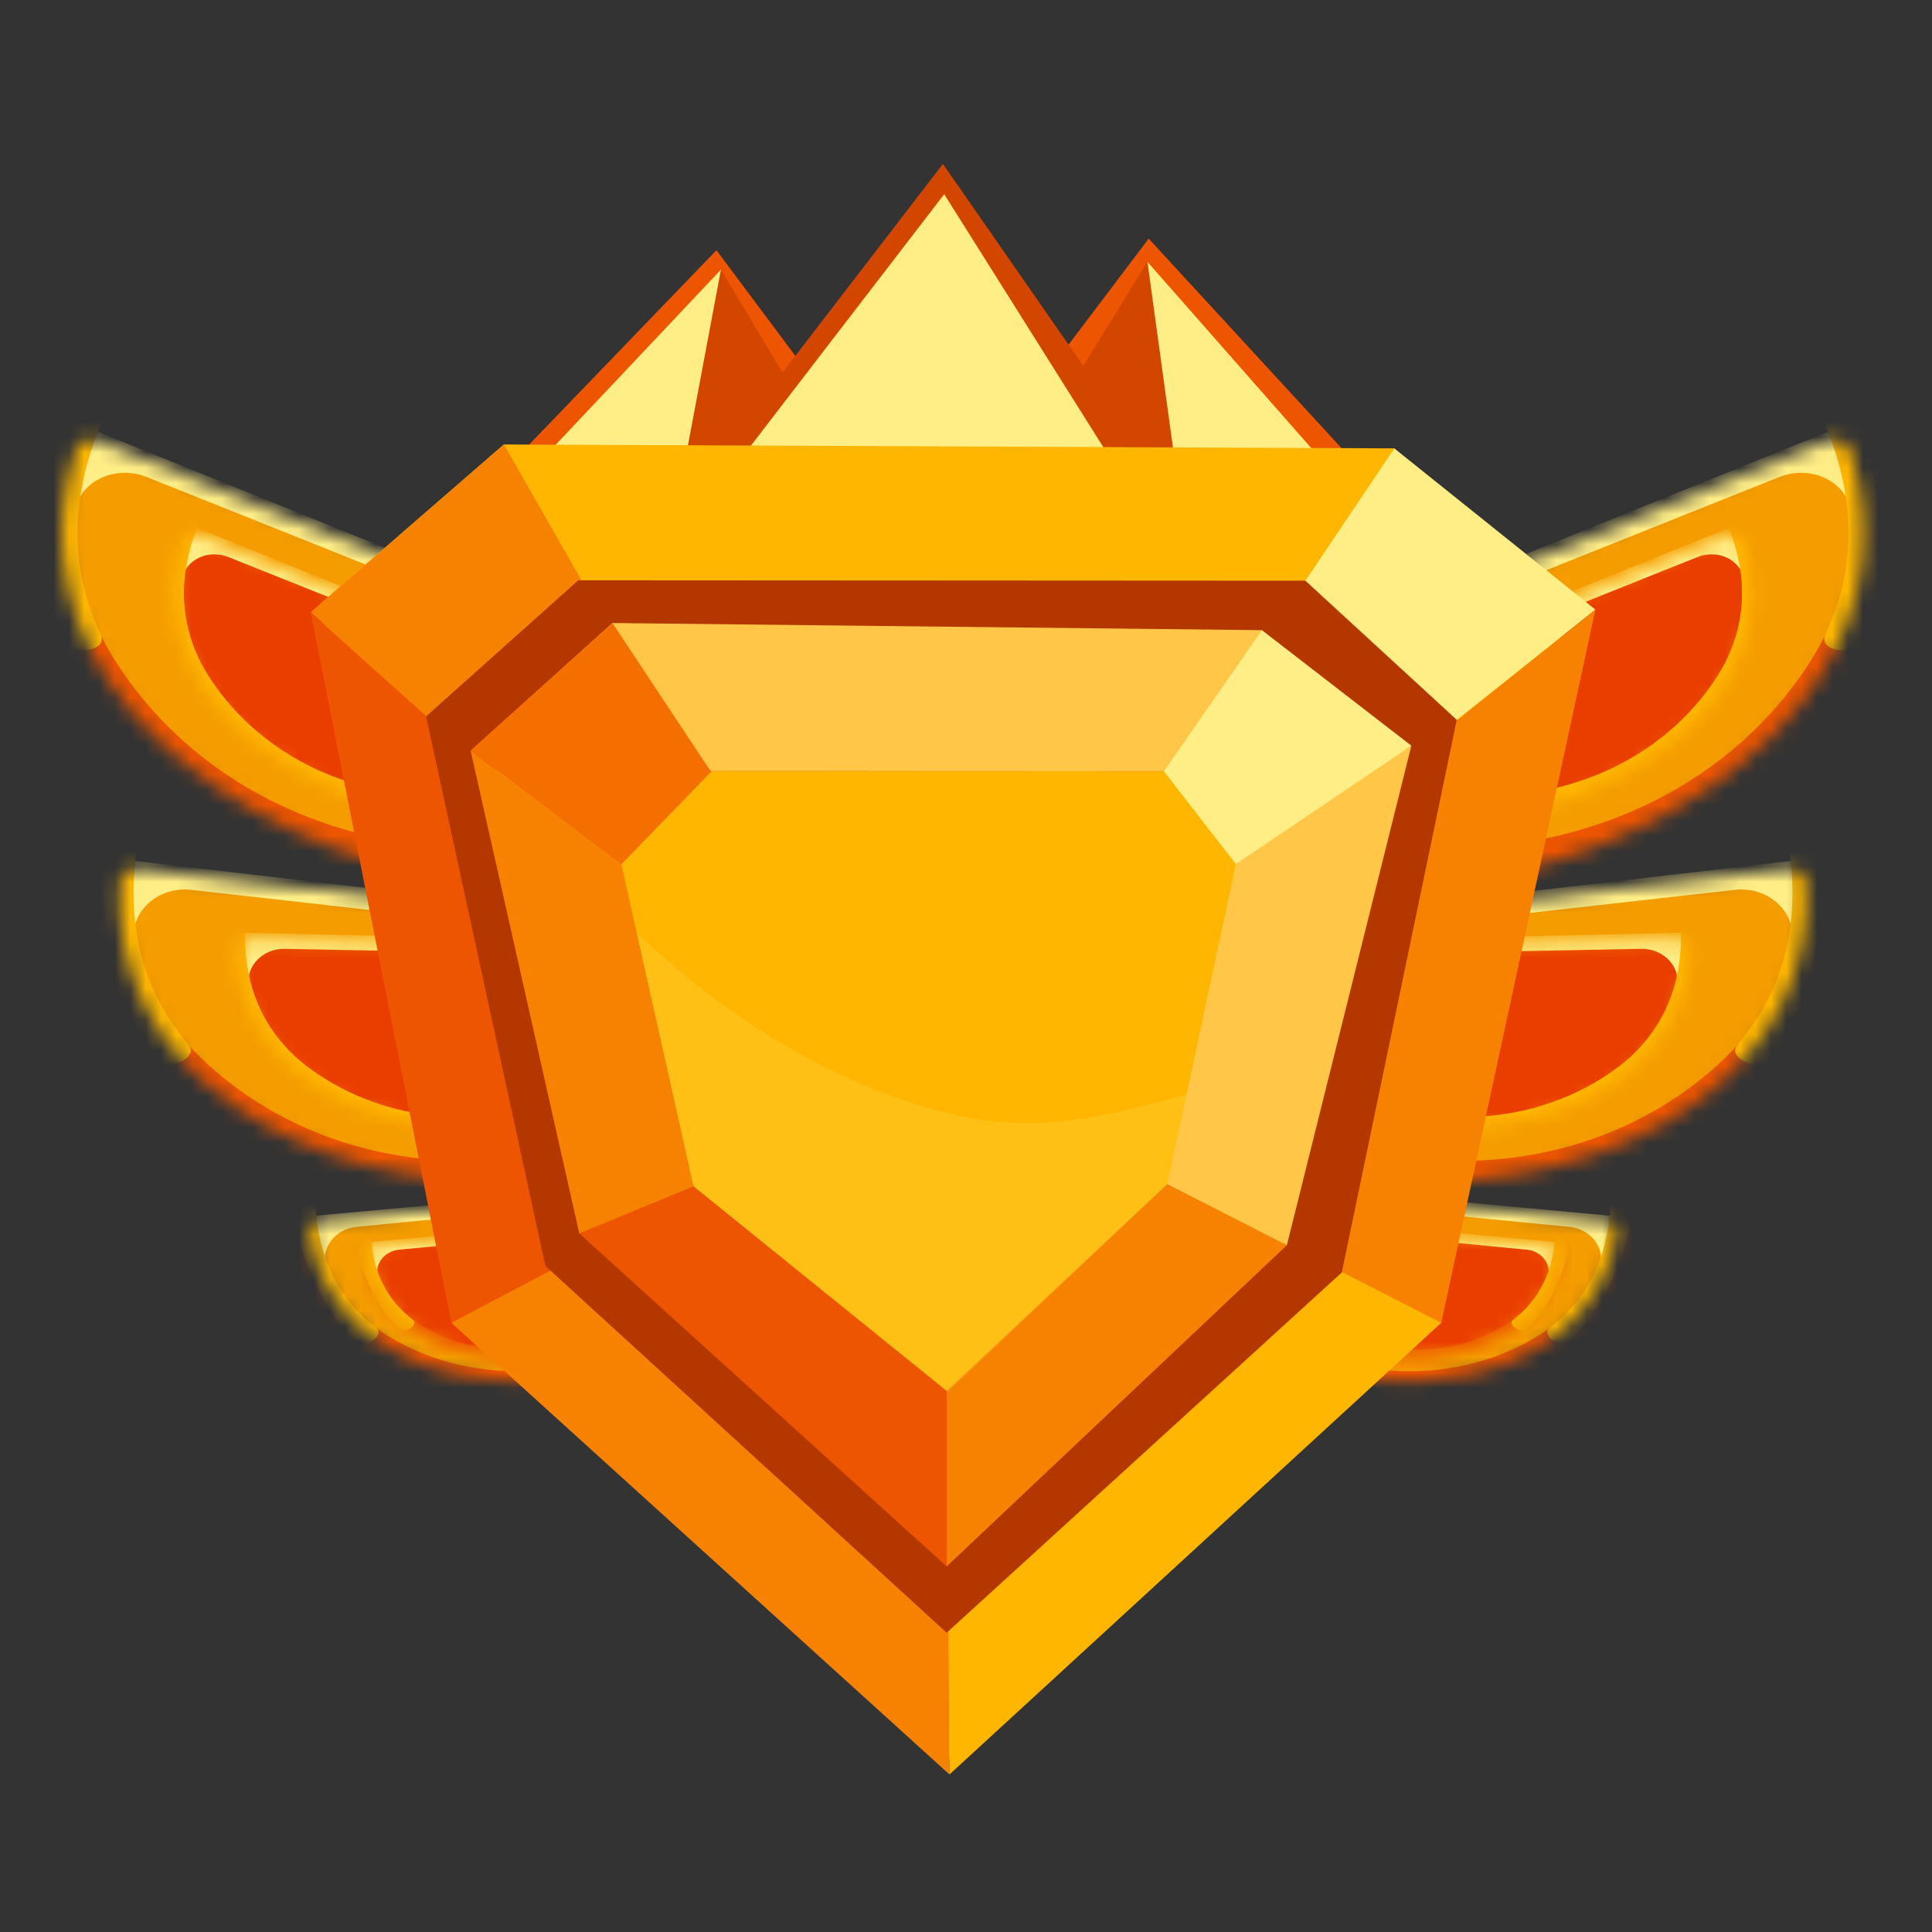 <svg width="126" height="126" viewBox="0 0 126 126" fill="none" xmlns="http://www.w3.org/2000/svg">
<rect x="0" y="0" width="126" height="126" fill="#333333" stroke="none"/>
<path d="M23.153 40.772L46.724 16.318L64.829 40.56L55.898 39.172L56.31 39.948L23.153 40.772Z" fill="#ED5500"/>
<mask id="mask0_607_5474" style="mask-type:luminance" maskUnits="userSpaceOnUse" x="7" y="56" width="30" height="22">
<path d="M36.314 59.845L9.082 56.673C8.413 56.594 7.831 57.044 7.8 57.646C7.185 69.538 18.984 77.753 35.425 77.162L36.314 59.845Z" fill="white"/>
</mask>
<g mask="url(#mask0_607_5474)">
<path d="M36.313 59.845L9.081 56.673C8.412 56.594 7.83 57.044 7.799 57.646C7.184 69.538 18.983 77.753 35.424 77.162L36.313 59.845Z" fill="#F49C00"/>
<path d="M8.513 57.087C8.566 57.054 8.622 57.027 8.677 56.997L8.819 56.147L33.671 59.044L33.79 60.434L12.46 58.035C11.127 57.885 9.778 58.472 9.099 59.627C8.952 59.877 8.861 60.105 8.831 60.286C8.668 61.268 6.623 58.322 8.514 57.082L8.513 57.087Z" fill="#FFED85"/>
<path d="M8.442 55.457C8.443 57.605 8.524 62.366 10.694 66.034C12.865 69.704 21.545 77.939 36.294 75.15L37.216 76.638C37.216 76.638 21.122 84.856 13.066 74.493C5.01 64.131 3.957 62.76 3.842 59.598C3.727 56.436 8.442 55.457 8.442 55.457Z" fill="#ED5500"/>
<path d="M10.293 69.1C10.945 69.891 12.952 69.003 12.324 68.181C11.539 67.15 8.036 63.436 8.818 56.146C9.432 50.428 6.638 57.089 6.638 57.089C6.638 57.089 6.776 64.832 10.29 69.102L10.293 69.1Z" fill="#FFB600"/>
</g>
<path d="M97.881 40.514L74.915 15.562L56.206 40.303L65.136 38.915L64.724 39.691L97.881 40.514Z" fill="#ED5500"/>
<path d="M68.793 33.374L74.831 17.074L89.625 33.891L68.793 33.374Z" fill="#FFED85"/>
<path d="M74.832 17.074L76.737 30.94L64.357 34.075L74.832 17.074Z" fill="#D34600"/>
<path d="M52.453 33.381L47.02 17.58L31.621 33.898L52.453 33.381Z" fill="#FFED85"/>
<path d="M47.019 17.58L44.509 30.947L56.888 34.082L47.019 17.58Z" fill="#D34600"/>
<path d="M39.508 39.288L61.494 10.688L81.183 39.012L72.253 37.198L72.665 38.212L39.508 39.288Z" fill="#D34600"/>
<path d="M68.596 29.957L61.578 12.664L47.765 30.633L68.596 29.957Z" fill="#FFED85"/>
<path d="M61.578 12.664L60.652 26.776L73.032 30.873L61.578 12.664Z" fill="#FFED85"/>
<mask id="mask1_607_5474" style="mask-type:luminance" maskUnits="userSpaceOnUse" x="4" y="28" width="30" height="30">
<path d="M33.454 39.673L6.503 28.776C5.842 28.506 5.12 28.803 4.92 29.41C0.948 41.395 10.703 53.111 27.678 57.127L33.454 39.673Z" fill="white"/>
</mask>
<g mask="url(#mask1_607_5474)">
<path d="M33.454 39.671L6.503 28.773C5.842 28.505 5.12 28.801 4.92 29.408C0.948 41.393 10.703 53.109 27.678 57.126L33.454 39.671Z" fill="#F49C00"/>
<path d="M5.807 29.035C5.87 29.017 5.936 29.005 6 28.99L6.385 28.16L30.979 38.107L30.71 39.562L9.576 31.114C8.256 30.587 6.712 30.807 5.692 31.797C5.472 32.011 5.314 32.218 5.233 32.396C4.79 33.354 3.528 29.767 5.809 29.031L5.807 29.035Z" fill="#FFED85"/>
<path d="M6.192 27.351C5.589 29.547 4.335 34.438 5.522 38.797C6.71 43.16 13.27 54.02 29.134 55.313L29.658 57.094C29.658 57.094 10.894 60.972 5.57 48.113C0.246 35.254 -0.445 33.557 0.326 30.292C1.096 27.026 6.192 27.351 6.192 27.351Z" fill="#ED5500"/>
<path d="M4.251 41.819C4.696 42.811 6.997 42.467 6.586 41.45C6.074 40.175 3.536 35.393 6.385 28.16C8.619 22.487 3.89 28.511 3.89 28.511C3.89 28.511 1.856 36.466 4.247 41.82L4.251 41.819Z" fill="#FFB600"/>
</g>
<mask id="mask2_607_5474" style="mask-type:luminance" maskUnits="userSpaceOnUse" x="11" y="34" width="20" height="20">
<path d="M30.291 41.843L12.927 34.822C12.501 34.649 12.036 34.84 11.906 35.231C9.348 42.953 15.633 50.502 26.57 53.089L30.291 41.843Z" fill="white"/>
</mask>
<g mask="url(#mask2_607_5474)">
<path d="M30.292 41.845L12.928 34.824C12.502 34.651 12.037 34.842 11.908 35.233C9.349 42.955 15.633 50.503 26.571 53.091L30.292 41.845Z" fill="#EA3D00"/>
<path d="M12.479 34.993C12.52 34.981 12.562 34.974 12.604 34.964L12.851 34.43L28.697 40.838L28.524 41.776L14.907 36.333C14.057 35.993 13.062 36.135 12.405 36.773C12.263 36.911 12.162 37.044 12.109 37.159C11.824 37.776 11.011 35.465 12.481 34.99L12.479 34.993Z" fill="#FFED85"/>
<path d="M12.728 33.908C12.339 35.323 11.531 38.474 12.296 41.283C13.061 44.094 17.288 51.091 27.509 51.924L27.846 53.072C27.846 53.072 15.757 55.57 12.327 47.285C8.896 39 8.451 37.907 8.948 35.803C9.445 33.699 12.728 33.908 12.728 33.908Z" fill="#FFB600"/>
<path d="M11.477 43.23C11.764 43.869 13.246 43.647 12.982 42.992C12.651 42.171 11.016 39.09 12.852 34.429C14.292 30.774 11.245 34.655 11.245 34.655C11.245 34.655 9.934 39.781 11.475 43.23L11.477 43.23Z" fill="#FFB600"/>
</g>
<mask id="mask3_607_5474" style="mask-type:luminance" maskUnits="userSpaceOnUse" x="15" y="61" width="21" height="13">
<path d="M34.91 61.602L16.186 61.168C15.726 61.157 15.358 61.5 15.376 61.911C15.71 70.039 24.256 74.881 35.402 73.438L34.91 61.602Z" fill="white"/>
</mask>
<g mask="url(#mask3_607_5474)">
<path d="M34.91 61.602L16.186 61.168C15.726 61.157 15.358 61.5 15.376 61.911C15.71 70.039 24.256 74.881 35.402 73.438L34.91 61.602Z" fill="#EA3D00"/>
<path d="M15.826 61.485C15.86 61.459 15.897 61.438 15.932 61.414L15.975 60.826L33.063 61.224L33.232 62.162L18.571 61.88C17.655 61.863 16.774 62.347 16.385 63.176C16.301 63.355 16.253 63.516 16.244 63.642C16.196 64.319 14.619 62.445 15.826 61.482L15.826 61.485Z" fill="#FFED85"/>
<path d="M15.675 60.383C15.812 61.844 16.169 65.077 17.877 67.435C19.586 69.794 26.012 74.847 35.868 72.015L36.589 72.969C36.589 72.969 26.162 79.578 20.026 73.039C13.89 66.5 13.087 65.634 12.809 63.491C12.53 61.347 15.675 60.383 15.675 60.383Z" fill="#FFB600"/>
<path d="M17.798 69.545C18.292 70.041 19.601 69.31 19.122 68.79C18.523 68.139 15.905 65.834 15.976 60.826C16.031 56.898 14.552 61.605 14.552 61.605C14.552 61.605 15.136 66.864 17.796 69.546L17.798 69.545Z" fill="#FFB600"/>
</g>
<mask id="mask4_607_5474" style="mask-type:luminance" maskUnits="userSpaceOnUse" x="20" y="77" width="21" height="14">
<path d="M39.003 77.908L20.867 79.59C20.422 79.63 20.105 80.003 20.168 80.398C21.403 88.212 30.201 91.93 40.806 89.286L39.003 77.908Z" fill="white"/>
</mask>
<g mask="url(#mask4_607_5474)">
<path d="M39.003 77.908L20.867 79.59C20.422 79.63 20.105 80.003 20.168 80.398C21.403 88.212 30.201 91.93 40.806 89.286L39.003 77.908Z" fill="#F49C00"/>
<path d="M20.555 79.937C20.584 79.908 20.618 79.883 20.649 79.856L20.625 79.283L37.176 77.75L37.444 78.637L23.25 80.01C22.364 80.096 21.568 80.663 21.285 81.507C21.224 81.69 21.195 81.85 21.201 81.973C21.23 82.633 19.496 80.999 20.555 79.933L20.555 79.937Z" fill="#FFED85"/>
<path d="M20.285 78.889C20.581 80.285 21.288 83.368 23.202 85.454C25.118 87.541 31.892 91.7 41.095 87.86L41.899 88.7C41.899 88.7 32.568 96.254 25.907 90.626C19.246 84.998 18.374 84.252 17.864 82.213C17.355 80.173 20.285 78.889 20.285 78.889Z" fill="#ED5500"/>
<path d="M23.363 87.501C23.895 87.925 25.078 87.073 24.557 86.624C23.905 86.062 21.117 84.13 20.624 79.284C20.237 75.483 19.336 80.197 19.336 80.197C19.336 80.197 20.49 85.21 23.361 87.503L23.363 87.501Z" fill="#FFB600"/>
</g>
<mask id="mask5_607_5474" style="mask-type:luminance" maskUnits="userSpaceOnUse" x="23" y="80" width="16" height="9">
<path d="M36.924 80.047L24.373 81.211C24.065 81.239 23.846 81.496 23.889 81.77C24.744 87.178 30.833 89.751 38.172 87.921L36.924 80.047Z" fill="white"/>
</mask>
<g mask="url(#mask5_607_5474)">
<path d="M36.925 80.047L24.374 81.211C24.066 81.239 23.847 81.496 23.89 81.77C24.745 87.178 30.834 89.751 38.173 87.921L36.925 80.047Z" fill="#EA3D00"/>
<path d="M24.158 81.451C24.179 81.431 24.202 81.413 24.224 81.395L24.206 80.999L35.661 79.938L35.846 80.552L26.023 81.502C25.41 81.561 24.859 81.953 24.663 82.537C24.621 82.664 24.602 82.775 24.605 82.86C24.625 83.317 23.426 82.186 24.158 81.448L24.158 81.451Z" fill="#FFED85"/>
<path d="M23.972 80.725C24.177 81.691 24.666 83.824 25.991 85.268C27.317 86.712 32.005 89.591 38.374 86.933L38.93 87.515C38.93 87.515 32.473 92.742 27.863 88.847C23.253 84.953 22.65 84.436 22.297 83.025C21.944 81.614 23.972 80.725 23.972 80.725Z" fill="#ED5500"/>
<path d="M26.103 86.684C26.472 86.978 27.29 86.388 26.93 86.078C26.478 85.689 24.549 84.351 24.208 80.998C23.94 78.368 23.316 81.629 23.316 81.629C23.316 81.629 24.115 85.099 26.102 86.686L26.103 86.684Z" fill="#FFB600"/>
</g>
<mask id="mask6_607_5474" style="mask-type:luminance" maskUnits="userSpaceOnUse" x="89" y="56" width="29" height="22">
<path d="M89.293 59.845L116.525 56.673C117.194 56.594 117.776 57.044 117.807 57.646C118.422 69.538 106.623 77.753 90.182 77.162L89.293 59.845Z" fill="white"/>
</mask>
<g mask="url(#mask6_607_5474)">
<path d="M89.293 59.847L116.525 56.675C117.194 56.596 117.776 57.046 117.807 57.648C118.422 69.54 106.623 77.755 90.182 77.164L89.293 59.847Z" fill="#F49C00"/>
<path d="M117.093 57.087C117.04 57.054 116.983 57.027 116.928 56.997L116.786 56.147L91.934 59.044L91.815 60.434L113.146 58.035C114.478 57.885 115.827 58.472 116.507 59.627C116.654 59.877 116.745 60.105 116.775 60.286C116.938 61.268 118.982 58.322 117.092 57.082L117.093 57.087Z" fill="#FFED85"/>
<path d="M117.164 55.459C117.163 57.607 117.081 62.368 114.912 66.036C112.741 69.706 104.061 77.942 89.311 75.152L88.39 76.64C88.39 76.64 104.483 84.858 112.54 74.495C120.596 64.133 121.649 62.762 121.764 59.6C121.879 56.438 117.164 55.459 117.164 55.459Z" fill="#ED5500"/>
<path d="M115.313 69.102C114.66 69.893 112.654 69.005 113.281 68.183C114.066 67.152 117.569 63.438 116.787 56.148C116.173 50.43 118.968 57.091 118.968 57.091C118.968 57.091 118.829 64.834 115.316 69.104L115.313 69.102Z" fill="#FFB600"/>
</g>
<mask id="mask7_607_5474" style="mask-type:luminance" maskUnits="userSpaceOnUse" x="92" y="28" width="30" height="30">
<path d="M92.151 39.673L119.102 28.776C119.764 28.506 120.485 28.803 120.686 29.41C124.657 41.395 114.902 53.111 97.927 57.127L92.151 39.673Z" fill="white"/>
</mask>
<g mask="url(#mask7_607_5474)">
<path d="M92.151 39.671L119.102 28.773C119.764 28.505 120.485 28.801 120.686 29.408C124.657 41.393 114.902 53.109 97.927 57.126L92.151 39.671Z" fill="#F49C00"/>
<path d="M119.799 29.035C119.736 29.017 119.67 29.005 119.606 28.99L119.221 28.16L94.627 38.107L94.896 39.562L116.03 31.114C117.35 30.587 118.894 30.807 119.914 31.797C120.134 32.011 120.292 32.218 120.373 32.396C120.816 33.354 122.078 29.767 119.797 29.031L119.799 29.035Z" fill="#FFED85"/>
<path d="M119.414 27.351C120.017 29.547 121.271 34.438 120.084 38.797C118.896 43.16 112.336 54.02 96.472 55.313L95.948 57.094C95.948 57.094 114.712 60.972 120.036 48.113C125.361 35.254 126.052 33.557 125.281 30.292C124.51 27.026 119.414 27.351 119.414 27.351Z" fill="#ED5500"/>
<path d="M121.356 41.819C120.911 42.811 118.61 42.467 119.02 41.45C119.533 40.175 122.071 35.393 119.222 28.16C116.987 22.487 121.716 28.511 121.716 28.511C121.716 28.511 123.751 36.466 121.359 41.82L121.356 41.819Z" fill="#FFB600"/>
</g>
<mask id="mask8_607_5474" style="mask-type:luminance" maskUnits="userSpaceOnUse" x="95" y="34" width="20" height="20">
<path d="M95.314 41.843L112.678 34.822C113.104 34.649 113.569 34.84 113.698 35.231C116.257 42.953 109.972 50.502 99.035 53.089L95.314 41.843Z" fill="white"/>
</mask>
<g mask="url(#mask8_607_5474)">
<path d="M95.314 41.845L112.678 34.824C113.104 34.651 113.569 34.842 113.698 35.233C116.257 42.955 109.972 50.503 99.035 53.091L95.314 41.845Z" fill="#EA3D00"/>
<path d="M113.127 34.993C113.086 34.981 113.043 34.974 113.002 34.964L112.754 34.43L96.908 40.838L97.082 41.776L110.698 36.333C111.549 35.993 112.544 36.135 113.2 36.773C113.342 36.911 113.444 37.044 113.497 37.159C113.782 37.776 114.595 35.465 113.125 34.99L113.127 34.993Z" fill="#FFED85"/>
<path d="M112.879 33.908C113.267 35.323 114.075 38.474 113.31 41.283C112.545 44.094 108.318 51.091 98.097 51.924L97.76 53.072C97.76 53.072 109.849 55.57 113.28 47.285C116.71 39 117.155 37.907 116.658 35.803C116.162 33.699 112.879 33.908 112.879 33.908Z" fill="#FFB600"/>
<path d="M114.13 43.23C113.843 43.869 112.36 43.647 112.625 42.992C112.955 42.171 114.59 39.09 112.755 34.429C111.315 30.774 114.362 34.655 114.362 34.655C114.362 34.655 115.673 39.781 114.132 43.23L114.13 43.23Z" fill="#FFB600"/>
</g>
<mask id="mask9_607_5474" style="mask-type:luminance" maskUnits="userSpaceOnUse" x="90" y="61" width="21" height="13">
<path d="M90.697 61.602L109.422 61.168C109.882 61.157 110.249 61.5 110.232 61.911C109.898 70.039 101.351 74.881 90.205 73.438L90.697 61.602Z" fill="white"/>
</mask>
<g mask="url(#mask9_607_5474)">
<path d="M90.697 61.602L109.422 61.168C109.882 61.157 110.249 61.5 110.232 61.911C109.898 70.039 101.351 74.881 90.205 73.438L90.697 61.602Z" fill="#EA3D00"/>
<path d="M109.781 61.485C109.747 61.459 109.71 61.438 109.675 61.414L109.632 60.826L92.544 61.224L92.375 62.162L107.036 61.88C107.952 61.863 108.833 62.347 109.222 63.176C109.306 63.355 109.353 63.516 109.362 63.642C109.411 64.319 110.988 62.445 109.781 61.482L109.781 61.485Z" fill="#FFED85"/>
<path d="M109.933 60.383C109.796 61.844 109.439 65.077 107.731 67.435C106.022 69.794 99.596 74.847 89.74 72.015L89.019 72.969C89.019 72.969 99.446 79.578 105.582 73.039C111.718 66.5 112.521 65.634 112.799 63.491C113.078 61.347 109.933 60.383 109.933 60.383Z" fill="#FFB600"/>
<path d="M107.81 69.545C107.316 70.041 106.008 69.31 106.486 68.79C107.086 68.139 109.704 65.834 109.633 60.826C109.577 56.898 111.057 61.605 111.057 61.605C111.057 61.605 110.472 66.864 107.812 69.546L107.81 69.545Z" fill="#FFB600"/>
</g>
<mask id="mask10_607_5474" style="mask-type:luminance" maskUnits="userSpaceOnUse" x="84" y="77" width="22" height="14">
<path d="M86.601 77.908L104.737 79.59C105.183 79.63 105.499 80.003 105.436 80.398C104.201 88.212 95.403 91.93 84.798 89.286L86.601 77.908Z" fill="white"/>
</mask>
<g mask="url(#mask10_607_5474)">
<path d="M86.601 77.908L104.737 79.59C105.183 79.63 105.499 80.003 105.436 80.398C104.201 88.212 95.403 91.93 84.798 89.286L86.601 77.908Z" fill="#F49C00"/>
<path d="M105.049 79.937C105.019 79.908 104.986 79.883 104.954 79.856L104.979 79.283L88.427 77.75L88.159 78.637L102.353 80.01C103.24 80.096 104.036 80.663 104.319 81.507C104.38 81.69 104.408 81.85 104.402 81.973C104.373 82.633 106.107 80.999 105.049 79.933L105.049 79.937Z" fill="#FFED85"/>
<path d="M105.318 78.889C105.022 80.285 104.315 83.368 102.401 85.454C100.485 87.541 93.711 91.7 84.508 87.86L83.704 88.7C83.704 88.7 93.035 96.254 99.696 90.626C106.357 84.998 107.229 84.252 107.739 82.213C108.248 80.173 105.318 78.889 105.318 78.889Z" fill="#ED5500"/>
<path d="M102.24 87.501C101.707 87.925 100.525 87.073 101.046 86.624C101.698 86.062 104.485 84.13 104.979 79.284C105.366 75.483 106.267 80.197 106.267 80.197C106.267 80.197 105.112 85.21 102.241 87.503L102.24 87.501Z" fill="#FFB600"/>
</g>
<mask id="mask11_607_5474" style="mask-type:luminance" maskUnits="userSpaceOnUse" x="87" y="80" width="15" height="9">
<path d="M88.682 80.047L101.233 81.211C101.542 81.239 101.76 81.496 101.717 81.77C100.862 87.178 94.773 89.751 87.435 87.921L88.682 80.047Z" fill="white"/>
</mask>
<g mask="url(#mask11_607_5474)">
<path d="M88.681 80.047L101.232 81.211C101.541 81.239 101.759 81.496 101.716 81.77C100.861 87.178 94.772 89.751 87.434 87.921L88.681 80.047Z" fill="#EA3D00"/>
<path d="M101.448 81.451C101.427 81.431 101.404 81.413 101.383 81.395L101.4 80.999L89.945 79.938L89.76 80.552L99.582 81.502C100.196 81.561 100.747 81.953 100.943 82.537C100.985 82.664 101.004 82.775 101.001 82.86C100.981 83.317 102.18 82.186 101.448 81.448L101.448 81.451Z" fill="#FFED85"/>
<path d="M101.635 80.725C101.43 81.691 100.94 83.824 99.615 85.268C98.29 86.712 93.602 89.591 87.233 86.933L86.677 87.515C86.677 87.515 93.134 92.742 97.744 88.847C102.353 84.953 102.957 84.436 103.31 83.025C103.662 81.614 101.635 80.725 101.635 80.725Z" fill="#ED5500"/>
<path d="M99.504 86.684C99.135 86.978 98.317 86.388 98.678 86.078C99.129 85.689 101.058 84.351 101.399 80.998C101.667 78.368 102.291 81.629 102.291 81.629C102.291 81.629 101.492 85.099 99.505 86.686L99.504 86.684Z" fill="#FFB600"/>
</g>
<path d="M102.596 40.228L101.954 40.459L90.932 29.241L32.86 28.988L32.858 28.986L20.899 39.368L20.882 39.37L20.884 39.38L20.882 39.382L20.885 39.385L29.712 83.273L29.453 83.491L29.847 83.864L29.861 83.925L29.895 83.91L62.365 115.131L94.072 85.109L94.093 85.118L97.693 68.89L97.687 68.889L101.954 40.465L102.596 40.228ZM84.618 67.596L83.983 67.533L82.592 77.164L62.136 97.345L41.357 76.846L34.762 44.792L38.475 42.062L86.692 42.801L89.321 44.735L84.618 67.596Z" fill="#FFB600"/>
<path d="M33.473 51.789L20.257 39.93L32.868 28.988L41.561 44.229L33.473 51.789Z" fill="#F78100"/>
<path d="M40.166 81.275L29.431 86.271L20.257 39.93L33.473 51.788L40.166 81.275Z" fill="#ED5500"/>
<path d="M29.432 86.27L40.166 80.623C40.166 80.623 61.827 99.379 61.827 99.644C61.827 99.91 61.921 115.727 61.921 115.727L29.432 86.27Z" fill="#F78100"/>
<path d="M95.004 46.952L104.05 39.756L90.933 29.242L85.13 37.875L95.004 46.952Z" fill="#FFED85"/>
<path d="M82.564 81.081L93.995 86.271L104.049 39.756L89.258 51.594L82.564 81.081Z" fill="#F78100"/>
<path d="M93.996 86.271L82.564 80.43C82.564 80.43 61.826 99.38 61.826 99.645C61.826 99.911 61.921 115.727 61.921 115.727L93.996 86.271Z" fill="#FFB600"/>
<path d="M95.005 46.948L85.13 37.872L37.716 37.846L27.788 46.721L35.569 82.56L61.74 106.483L87.508 82.987L95.005 46.948Z" fill="#B53700"/>
<path d="M90.041 48.468L89.585 48.633L82.299 41.098L39.939 40.633L31.942 47.856L31.93 47.858L31.931 47.865L31.93 47.867L31.932 47.869L38.209 79.08L38.025 79.235L38.305 79.5L38.315 79.544L38.34 79.533L61.431 101.736L83.979 80.385L83.994 80.392L86.554 68.851L86.55 68.851L89.585 48.637L90.041 48.468ZM77.256 67.931L76.804 67.886L75.815 74.736L61.267 89.087L46.49 74.509L41.801 51.714L44.973 50.287L78.731 50.298L80.601 51.673L77.256 67.931Z" fill="#FFC648"/>
<path d="M40.883 56.689L30.689 48.946L39.939 40.633L46.871 51.092L40.883 56.689Z" fill="#F46E00"/>
<path d="M45.643 77.659L37.779 80.443L30.689 48.945L40.883 56.689L45.643 77.659Z" fill="#F78100"/>
<path d="M37.778 80.443L45.643 77.195C45.643 77.195 61.74 90.155 61.74 90.344C61.74 90.533 61.74 102.159 61.74 102.159L37.778 80.443Z" fill="#ED5500"/>
<path d="M80.603 57.317L92.046 48.632L82.299 41.098L74.873 51.785L80.603 57.317Z" fill="#FFED85"/>
<path d="M75.796 77.521L83.925 81.212L92.046 48.633L80.601 56.35L75.796 77.521Z" fill="#FFC648"/>
<path d="M83.925 81.211L75.796 77.057C75.796 77.057 61.74 89.924 61.74 90.113C61.74 90.302 61.74 102.159 61.74 102.159L83.925 81.211Z" fill="#F78100"/>
<path d="M80.6 56.35L75.903 50.303L46.421 50.287L40.523 56.365L45.229 77.367L61.74 90.712L76.131 77.222L80.6 56.35Z" fill="#FFB600"/>
<g opacity="0.44">
<path opacity="0.37" d="M61.815 90.785L76.131 77.223L77.385 71.365C72.358 72.722 67.779 74.073 61.897 72.62C52.315 70.251 44.742 63.987 41.517 60.803L45.229 77.367L61.815 90.785Z" fill="#FFED85"/>
</g>
</svg>

